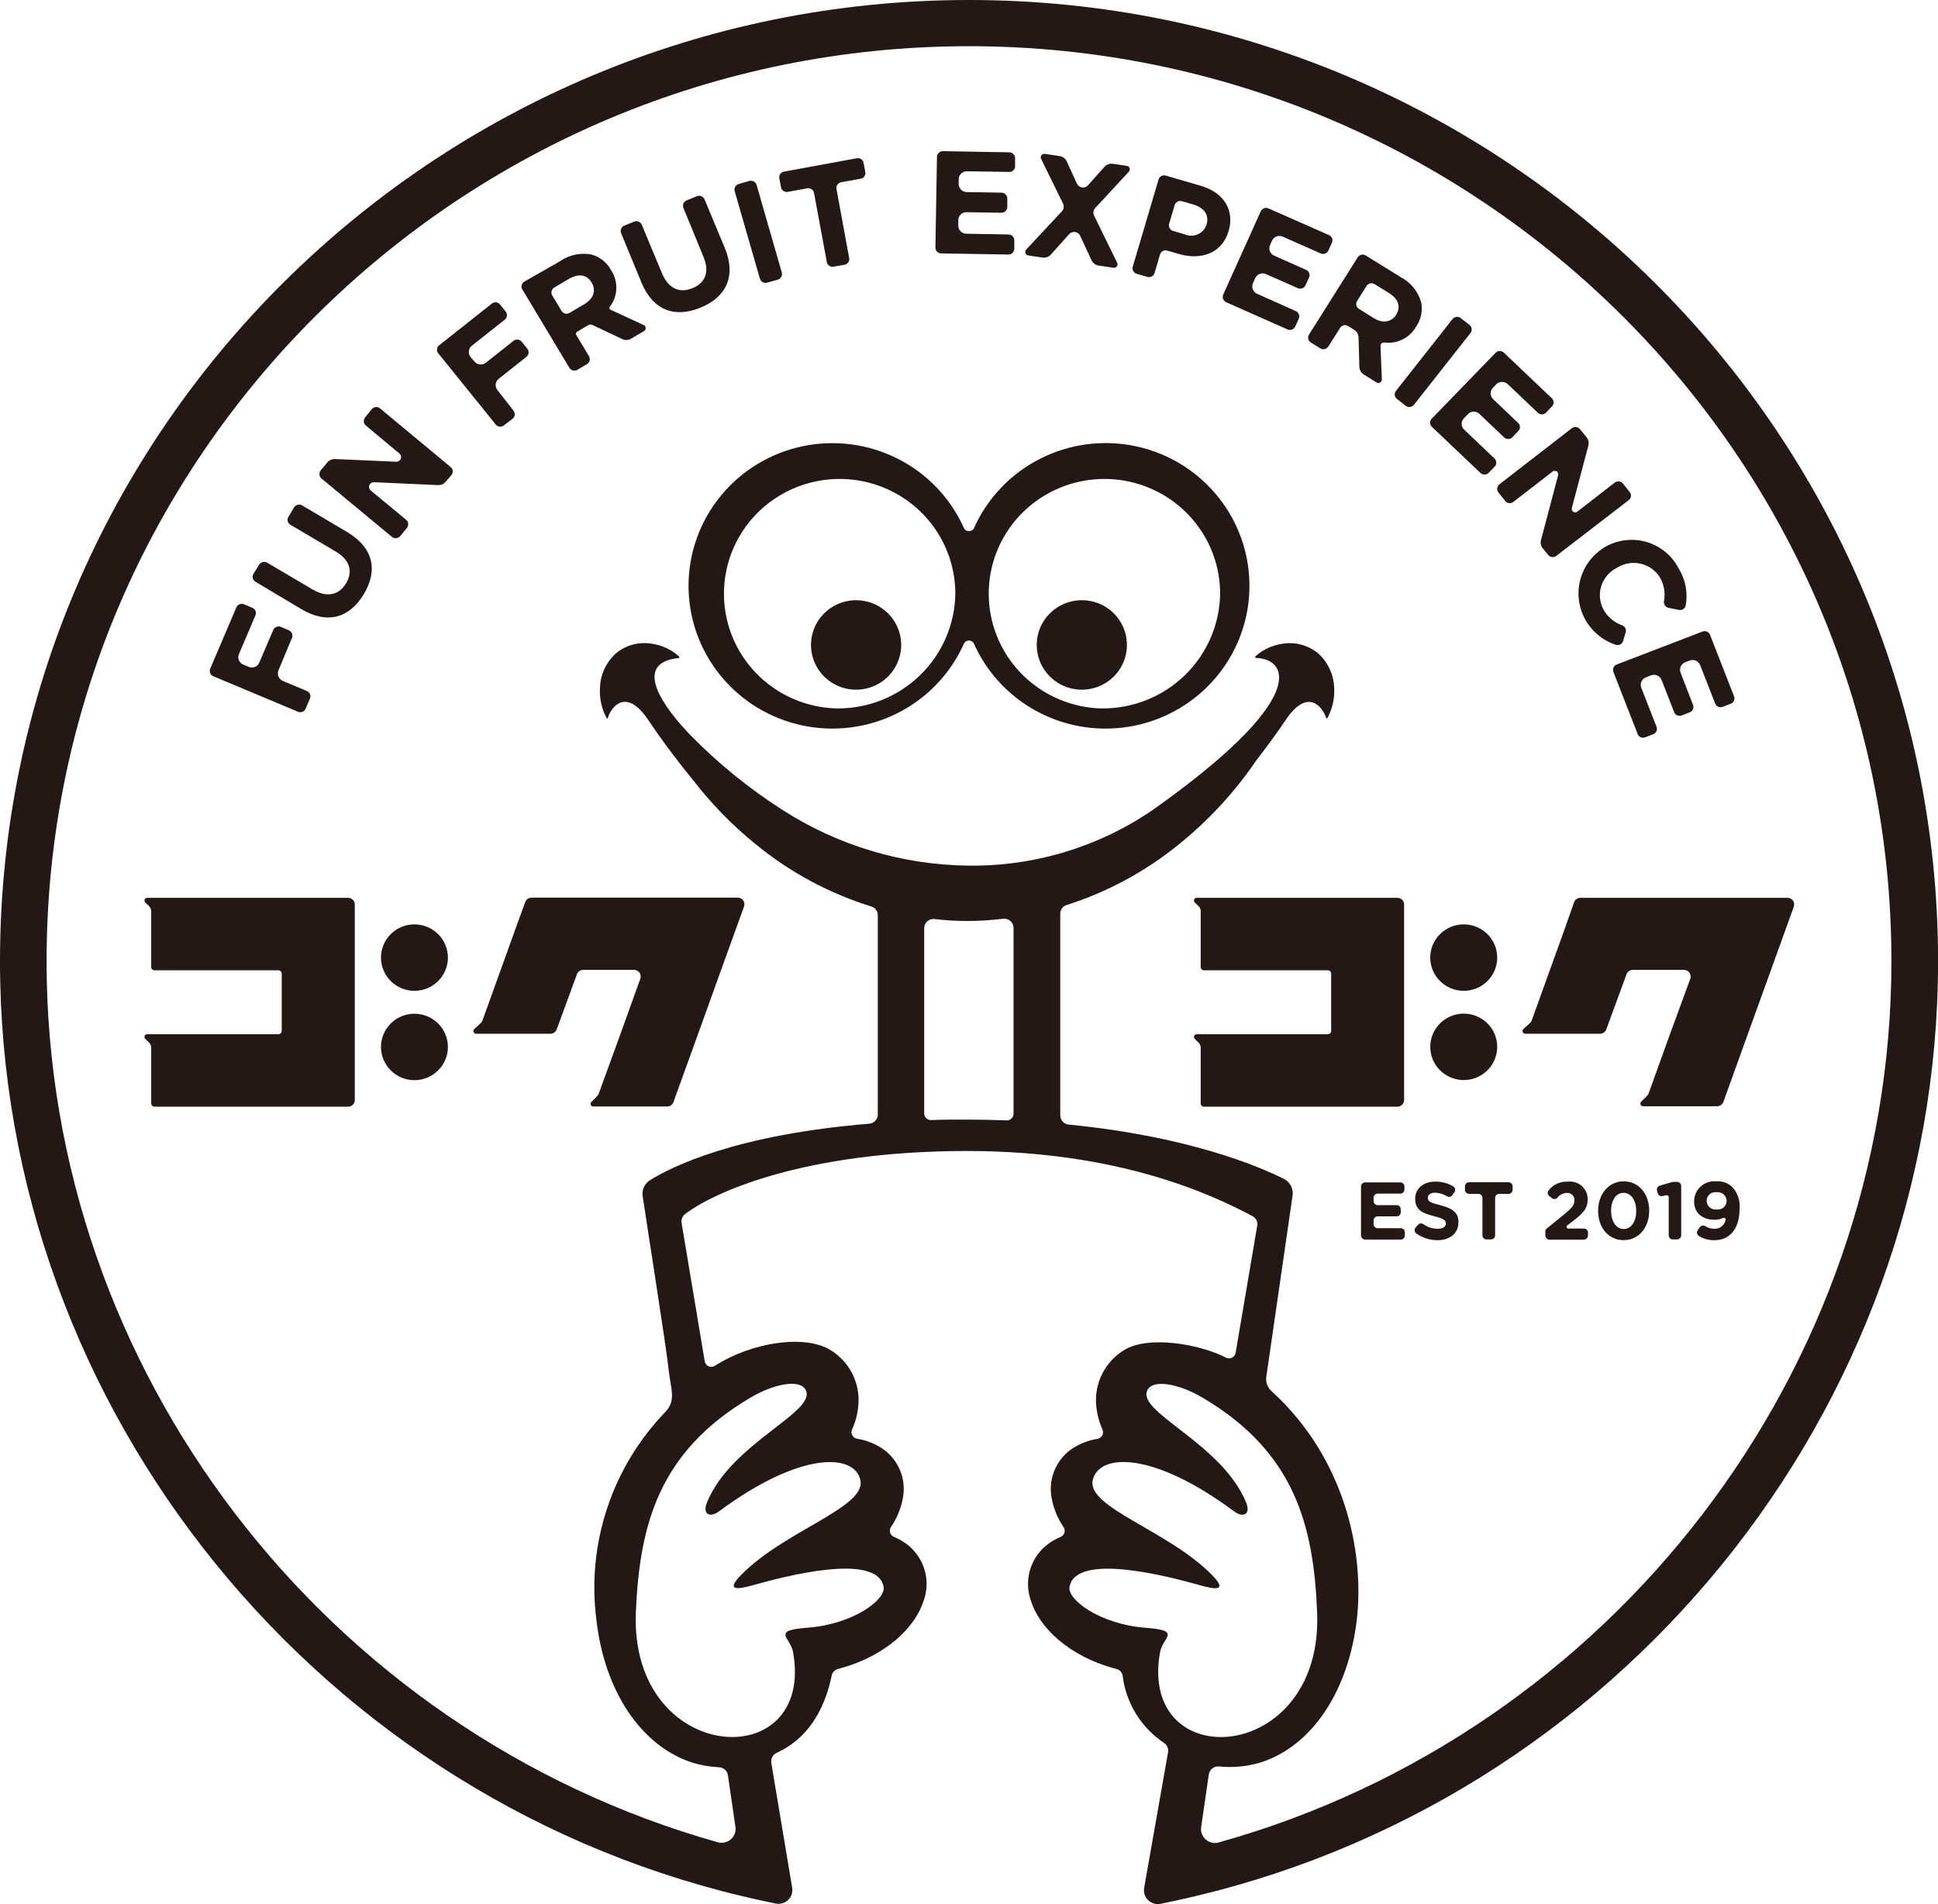 <svg width="57" height="56" viewBox="0 0 57 56" fill="none" xmlns="http://www.w3.org/2000/svg">
<path d="M28.499 0C12.784 0 0 12.682 0 28.271C0 41.474 9.425 53.091 22.411 55.898L22.807 55.982C22.872 55.997 22.94 55.995 23.005 55.977C23.07 55.959 23.129 55.926 23.178 55.88C23.227 55.834 23.263 55.777 23.284 55.714C23.305 55.651 23.31 55.583 23.299 55.517L22.684 51.842C22.676 51.782 22.687 51.721 22.717 51.669C22.747 51.616 22.793 51.574 22.848 51.55C23.904 51.063 24.299 50.063 24.462 49.277C24.472 49.228 24.497 49.184 24.532 49.15C24.567 49.115 24.611 49.091 24.659 49.08C26.081 48.706 26.937 47.837 27.174 47.054C27.269 46.779 27.279 46.481 27.202 46.2C27.126 45.919 26.967 45.667 26.745 45.475C26.611 45.361 26.46 45.269 26.296 45.201C26.269 45.19 26.245 45.174 26.225 45.153C26.205 45.131 26.19 45.106 26.181 45.078C26.172 45.051 26.17 45.022 26.174 44.993C26.178 44.964 26.188 44.937 26.203 44.913C26.378 44.658 26.497 44.37 26.553 44.067C26.608 43.793 26.582 43.509 26.476 43.25C26.371 42.991 26.192 42.768 25.96 42.608C25.735 42.458 25.479 42.357 25.211 42.314C25.181 42.309 25.153 42.298 25.128 42.281C25.103 42.263 25.083 42.24 25.068 42.214C25.054 42.188 25.046 42.158 25.044 42.129C25.043 42.099 25.049 42.069 25.061 42.041C25.159 41.824 25.22 41.592 25.243 41.355C25.277 41.033 25.219 40.707 25.076 40.416C24.932 40.125 24.709 39.88 24.432 39.709C23.687 39.242 22.131 39.464 21.033 40.164C21.005 40.183 20.972 40.195 20.938 40.198C20.904 40.201 20.87 40.195 20.838 40.181C20.807 40.166 20.781 40.144 20.761 40.117C20.741 40.089 20.728 40.057 20.725 40.023L20.047 35.969C20.038 35.92 20.044 35.869 20.062 35.823C20.08 35.777 20.111 35.736 20.151 35.706C20.964 35.077 23.635 33.851 28.44 33.851C32.946 33.851 35.651 35.141 36.837 35.765C36.887 35.792 36.928 35.834 36.953 35.885C36.978 35.936 36.987 35.993 36.977 36.049L36.344 39.776C36.341 39.808 36.329 39.839 36.31 39.866C36.291 39.893 36.266 39.915 36.236 39.929C36.207 39.944 36.174 39.951 36.141 39.95C36.108 39.949 36.076 39.94 36.048 39.923C35.281 39.531 33.772 39.262 33.054 39.711C32.777 39.882 32.554 40.127 32.411 40.418C32.267 40.709 32.209 41.035 32.244 41.357C32.267 41.594 32.329 41.825 32.426 42.043C32.438 42.071 32.444 42.1 32.442 42.13C32.441 42.16 32.433 42.19 32.418 42.216C32.404 42.242 32.383 42.265 32.358 42.282C32.334 42.3 32.305 42.311 32.275 42.316C32.007 42.36 31.752 42.46 31.526 42.61C31.295 42.77 31.115 42.993 31.01 43.252C30.905 43.511 30.878 43.795 30.933 44.069C30.989 44.372 31.109 44.66 31.283 44.914C31.299 44.939 31.309 44.966 31.313 44.995C31.317 45.024 31.314 45.053 31.305 45.08C31.296 45.108 31.281 45.133 31.261 45.154C31.241 45.176 31.217 45.192 31.19 45.203C31.027 45.271 30.875 45.363 30.741 45.477C30.52 45.669 30.362 45.922 30.286 46.203C30.21 46.484 30.22 46.781 30.314 47.056C30.549 47.841 31.409 48.712 32.839 49.086C32.885 49.098 32.926 49.123 32.958 49.158C32.99 49.193 33.011 49.236 33.019 49.282C33.067 49.68 33.202 50.063 33.412 50.405C33.623 50.747 33.906 51.039 34.241 51.263C34.284 51.292 34.318 51.333 34.338 51.381C34.358 51.429 34.364 51.481 34.355 51.532L33.651 55.525C33.64 55.591 33.645 55.658 33.666 55.722C33.688 55.785 33.724 55.842 33.773 55.888C33.821 55.934 33.881 55.967 33.945 55.985C34.01 56.003 34.078 56.005 34.144 55.99L34.539 55.906C47.555 53.121 57.002 41.498 57.002 28.271C57 12.682 44.214 0 28.499 0ZM22.067 41.108C22.785 40.684 23.503 40.57 23.683 40.856C24.094 41.508 21.508 42.416 20.792 44.191C20.657 44.52 20.867 44.658 21.154 44.444C23.54 42.679 25.138 42.733 25.306 43.536C25.474 44.338 23.07 45.015 21.792 46.325C21.217 46.913 21.959 46.672 22.302 46.578C22.971 46.397 25.788 45.629 25.988 46.664C26.063 47.056 25.073 47.772 23.758 47.87C22.664 47.953 23.246 48.147 23.325 48.586C23.985 52.242 18.514 51.92 18.702 47.409C18.811 44.846 19.376 42.698 22.067 41.108ZM29.602 32.95C29.221 32.937 28.829 32.927 28.416 32.927C28.062 32.927 27.72 32.927 27.39 32.941C27.363 32.942 27.336 32.938 27.311 32.929C27.286 32.919 27.263 32.905 27.244 32.887C27.224 32.868 27.209 32.846 27.198 32.822C27.188 32.797 27.182 32.771 27.182 32.745V27.298C27.182 27.259 27.19 27.221 27.206 27.187C27.222 27.152 27.245 27.12 27.274 27.095C27.303 27.07 27.337 27.05 27.374 27.039C27.411 27.028 27.45 27.024 27.489 27.029C27.807 27.068 28.127 27.087 28.448 27.086C28.8 27.086 29.152 27.064 29.501 27.021C29.54 27.016 29.579 27.019 29.616 27.03C29.653 27.042 29.687 27.06 29.716 27.086C29.745 27.111 29.769 27.142 29.785 27.177C29.801 27.212 29.81 27.25 29.81 27.288V32.754C29.81 32.781 29.805 32.807 29.794 32.832C29.783 32.856 29.768 32.878 29.748 32.897C29.729 32.915 29.706 32.929 29.681 32.938C29.656 32.948 29.629 32.952 29.602 32.95ZM34.12 48.588C34.199 48.149 34.781 47.955 33.687 47.872C32.372 47.774 31.382 47.05 31.457 46.666C31.655 45.63 34.474 46.399 35.142 46.58C35.486 46.674 36.228 46.917 35.654 46.327C34.375 45.017 31.969 44.342 32.139 43.538C32.309 42.733 33.907 42.671 36.291 44.446C36.578 44.66 36.787 44.522 36.653 44.193C35.929 42.418 33.351 41.51 33.762 40.858C33.942 40.572 34.66 40.686 35.378 41.11C38.067 42.7 38.634 44.848 38.739 47.405C38.931 51.924 33.46 52.242 34.12 48.586V48.588ZM35.846 54.188C35.78 54.206 35.71 54.207 35.643 54.192C35.576 54.176 35.514 54.144 35.463 54.099C35.412 54.054 35.372 53.997 35.349 53.933C35.325 53.869 35.318 53.8 35.328 53.733L35.554 52.181C35.565 52.112 35.602 52.05 35.658 52.008C35.714 51.965 35.784 51.945 35.854 51.952C36.27 51.994 36.69 51.953 37.09 51.83C38.59 51.346 39.66 49.737 39.907 47.629C40.133 45.64 39.559 42.881 37.4 40.915C37.342 40.863 37.297 40.797 37.269 40.724C37.242 40.65 37.233 40.571 37.244 40.494L38.017 35.161C38.032 35.062 38.014 34.962 37.968 34.873C37.921 34.785 37.848 34.713 37.758 34.669C37.025 34.304 34.966 33.421 31.431 33.074C31.364 33.067 31.301 33.036 31.256 32.986C31.21 32.937 31.185 32.872 31.184 32.805V26.87C31.184 26.814 31.203 26.759 31.236 26.713C31.27 26.668 31.318 26.634 31.372 26.617C32.565 26.237 33.676 25.638 34.648 24.852C35.537 24.139 36.314 23.299 36.953 22.359C37.22 22.014 37.533 21.594 37.817 21.171C38.462 20.212 38.905 20.792 39.004 21.116C39.005 21.119 39.008 21.123 39.012 21.125C39.015 21.127 39.019 21.128 39.023 21.128C39.028 21.128 39.032 21.127 39.035 21.125C39.039 21.123 39.042 21.119 39.043 21.116C39.189 20.844 39.258 20.537 39.241 20.229C39.229 19.859 39.073 19.507 38.806 19.248C38.664 19.121 38.496 19.026 38.312 18.971C38.129 18.915 37.936 18.901 37.746 18.929C37.443 18.968 37.157 19.096 36.928 19.298C36.923 19.301 36.919 19.307 36.917 19.313C36.915 19.319 36.915 19.325 36.918 19.331C36.92 19.337 36.924 19.342 36.929 19.346C36.935 19.349 36.941 19.351 36.947 19.351C37.906 19.384 38.513 20.557 33.91 23.817C32.311 24.913 30.406 25.487 28.461 25.458C26.526 25.433 24.636 24.864 23.012 23.818C22.033 23.193 21.129 22.459 20.317 21.63C19.497 20.79 18.585 19.496 19.954 19.354C19.959 19.354 19.964 19.352 19.968 19.348C19.973 19.345 19.976 19.34 19.977 19.335C19.979 19.33 19.98 19.325 19.979 19.32C19.978 19.314 19.975 19.309 19.971 19.305C19.739 19.098 19.449 18.966 19.139 18.927C18.95 18.899 18.756 18.914 18.573 18.969C18.39 19.024 18.221 19.119 18.079 19.247C17.812 19.506 17.657 19.857 17.646 20.227C17.627 20.538 17.695 20.848 17.844 21.122C17.846 21.125 17.848 21.127 17.851 21.129C17.853 21.13 17.857 21.131 17.86 21.131C17.863 21.131 17.866 21.13 17.869 21.129C17.872 21.127 17.874 21.125 17.876 21.122C17.965 20.8 18.412 20.202 19.062 21.169C19.523 21.855 20.05 22.542 20.347 22.895C20.902 23.622 21.544 24.281 22.259 24.856C23.253 25.665 24.394 26.276 25.62 26.658C25.677 26.674 25.726 26.707 25.762 26.753C25.797 26.799 25.817 26.855 25.818 26.913V32.778C25.818 32.846 25.791 32.912 25.745 32.962C25.698 33.012 25.634 33.043 25.565 33.048C21.634 33.372 19.756 34.313 19.119 34.708C19.041 34.756 18.979 34.826 18.94 34.909C18.902 34.992 18.888 35.084 18.902 35.175C19.064 36.275 19.578 39.489 19.673 40.337C19.732 40.864 19.894 41.19 19.564 41.531C18.79 42.335 18.206 43.301 17.857 44.357C17.507 45.413 17.399 46.534 17.541 47.637C17.779 49.745 18.86 51.35 20.359 51.838C20.616 51.917 20.881 51.964 21.15 51.975C21.213 51.978 21.274 52.003 21.321 52.045C21.368 52.087 21.399 52.144 21.409 52.207L21.63 53.727C21.641 53.794 21.634 53.863 21.611 53.927C21.587 53.991 21.548 54.048 21.497 54.093C21.446 54.139 21.384 54.171 21.317 54.186C21.25 54.201 21.18 54.2 21.114 54.182C9.575 50.932 1.37 40.292 1.37 28.271C1.37 13.431 13.54 1.359 28.499 1.359C43.458 1.359 55.63 13.431 55.63 28.271C55.63 40.315 47.403 50.961 35.846 54.186V54.188Z" fill="#231815"/>
<path d="M43.051 29.14C43.595 29.14 44.036 28.702 44.036 28.163C44.036 27.623 43.595 27.186 43.051 27.186C42.507 27.186 42.066 27.623 42.066 28.163C42.066 28.702 42.507 29.14 43.051 29.14Z" fill="#231815"/>
<path d="M43.209 31.752C43.746 31.666 44.11 31.164 44.023 30.631C43.936 30.099 43.43 29.737 42.893 29.824C42.357 29.91 41.992 30.412 42.079 30.944C42.166 31.477 42.672 31.838 43.209 31.752Z" fill="#231815"/>
<path d="M41.297 32.362V26.602C41.297 26.549 41.276 26.5 41.239 26.463C41.202 26.426 41.152 26.405 41.099 26.405H35.194C35.178 26.406 35.163 26.41 35.15 26.419C35.138 26.428 35.128 26.44 35.122 26.454C35.116 26.468 35.114 26.484 35.117 26.499C35.12 26.514 35.127 26.528 35.138 26.539L35.255 26.654C35.274 26.673 35.288 26.694 35.299 26.718C35.309 26.742 35.314 26.768 35.314 26.794V28.439C35.314 28.465 35.325 28.49 35.343 28.509C35.362 28.527 35.387 28.537 35.413 28.537H39.053C39.079 28.537 39.105 28.548 39.123 28.566C39.142 28.584 39.152 28.61 39.152 28.636V30.318C39.152 30.344 39.142 30.369 39.123 30.388C39.105 30.406 39.079 30.416 39.053 30.416H35.194C35.178 30.417 35.163 30.422 35.151 30.431C35.138 30.44 35.128 30.452 35.122 30.466C35.117 30.481 35.115 30.496 35.118 30.511C35.121 30.526 35.128 30.541 35.138 30.552L35.255 30.667C35.274 30.686 35.288 30.707 35.299 30.731C35.309 30.755 35.314 30.781 35.314 30.807V32.45C35.314 32.476 35.325 32.501 35.343 32.52C35.362 32.538 35.387 32.548 35.413 32.548H41.103C41.154 32.547 41.201 32.528 41.237 32.493C41.273 32.459 41.295 32.412 41.297 32.362Z" fill="#231815"/>
<path d="M52.551 26.405H46.493C46.451 26.403 46.408 26.414 46.373 26.438C46.337 26.461 46.31 26.495 46.296 26.535L46.041 27.262L45.052 30.008C45.042 30.038 45.024 30.064 45.001 30.085C44.937 30.144 44.803 30.267 44.803 30.267C44.792 30.279 44.785 30.293 44.782 30.308C44.779 30.323 44.781 30.338 44.787 30.352C44.793 30.367 44.803 30.379 44.815 30.388C44.828 30.397 44.843 30.402 44.858 30.403H47.057C47.098 30.403 47.138 30.39 47.172 30.367C47.206 30.343 47.231 30.31 47.245 30.271L47.838 28.655C47.851 28.616 47.877 28.583 47.91 28.559C47.944 28.536 47.984 28.523 48.026 28.524H49.516C49.549 28.522 49.582 28.528 49.612 28.542C49.641 28.555 49.667 28.576 49.687 28.602C49.706 28.628 49.719 28.659 49.724 28.691C49.729 28.723 49.725 28.756 49.714 28.787L49.121 30.403L48.488 32.158C48.478 32.185 48.462 32.21 48.441 32.231L48.269 32.401C48.258 32.412 48.251 32.426 48.248 32.442C48.245 32.457 48.246 32.473 48.252 32.487C48.259 32.501 48.269 32.513 48.282 32.522C48.295 32.53 48.31 32.535 48.326 32.535H50.501C50.542 32.535 50.582 32.523 50.616 32.499C50.649 32.476 50.675 32.443 50.689 32.405L51.41 30.403L52.089 28.524L52.763 26.654C52.772 26.624 52.773 26.591 52.766 26.559C52.76 26.528 52.745 26.499 52.724 26.474C52.703 26.449 52.676 26.43 52.646 26.418C52.616 26.406 52.584 26.402 52.551 26.405Z" fill="#231815"/>
<path d="M12.189 29.14C12.733 29.14 13.174 28.702 13.174 28.163C13.174 27.623 12.733 27.186 12.189 27.186C11.646 27.186 11.205 27.623 11.205 28.163C11.205 28.702 11.646 29.14 12.189 29.14Z" fill="#231815"/>
<path d="M12.189 31.768C12.733 31.768 13.174 31.33 13.174 30.791C13.174 30.252 12.733 29.814 12.189 29.814C11.646 29.814 11.205 30.252 11.205 30.791C11.205 31.33 11.646 31.768 12.189 31.768Z" fill="#231815"/>
<path d="M10.238 26.405H4.328C4.312 26.405 4.297 26.41 4.284 26.418C4.271 26.427 4.261 26.439 4.254 26.453C4.248 26.467 4.247 26.483 4.249 26.498C4.252 26.514 4.26 26.528 4.271 26.539L4.389 26.654C4.425 26.692 4.446 26.742 4.447 26.794V28.439C4.447 28.465 4.457 28.49 4.476 28.509C4.494 28.527 4.519 28.537 4.545 28.537H8.187C8.213 28.538 8.238 28.548 8.257 28.567C8.275 28.585 8.286 28.61 8.286 28.636V30.318C8.286 30.344 8.276 30.369 8.257 30.388C8.239 30.406 8.214 30.416 8.187 30.416H4.328C4.312 30.417 4.297 30.422 4.284 30.43C4.271 30.439 4.261 30.451 4.255 30.466C4.249 30.48 4.247 30.496 4.25 30.511C4.253 30.526 4.26 30.54 4.271 30.552L4.389 30.667C4.408 30.686 4.422 30.707 4.432 30.731C4.442 30.755 4.447 30.781 4.447 30.807V32.45C4.447 32.476 4.457 32.501 4.476 32.52C4.494 32.538 4.519 32.548 4.545 32.548H10.238C10.29 32.548 10.341 32.528 10.378 32.491C10.415 32.454 10.435 32.404 10.435 32.352V26.602C10.435 26.549 10.415 26.5 10.378 26.463C10.341 26.426 10.29 26.405 10.238 26.405Z" fill="#231815"/>
<path d="M15.446 26.535L15.181 27.262L14.192 30.008C14.182 30.038 14.165 30.064 14.143 30.085L13.945 30.267C13.934 30.279 13.927 30.293 13.924 30.308C13.922 30.323 13.923 30.339 13.929 30.353C13.935 30.368 13.946 30.38 13.959 30.389C13.972 30.397 13.987 30.402 14.002 30.403H16.189C16.23 30.402 16.27 30.39 16.303 30.366C16.336 30.343 16.361 30.309 16.375 30.271L16.968 28.655C16.982 28.617 17.007 28.584 17.04 28.56C17.073 28.537 17.113 28.524 17.154 28.524H18.647C18.678 28.524 18.71 28.531 18.738 28.546C18.766 28.56 18.79 28.581 18.808 28.607C18.827 28.633 18.838 28.663 18.843 28.694C18.847 28.725 18.843 28.757 18.832 28.787L18.251 30.403L17.609 32.166C17.599 32.193 17.583 32.218 17.563 32.238L17.391 32.409C17.38 32.42 17.373 32.434 17.37 32.449C17.367 32.464 17.369 32.48 17.375 32.494C17.38 32.508 17.39 32.52 17.403 32.529C17.416 32.538 17.431 32.542 17.447 32.542H19.621C19.662 32.542 19.702 32.53 19.735 32.507C19.768 32.484 19.794 32.451 19.807 32.413L20.531 30.41L21.207 28.532L21.883 26.662C21.895 26.632 21.898 26.599 21.893 26.567C21.888 26.535 21.876 26.504 21.856 26.478C21.836 26.452 21.811 26.431 21.781 26.417C21.751 26.404 21.718 26.398 21.686 26.4H15.632C15.59 26.4 15.55 26.413 15.517 26.438C15.483 26.462 15.459 26.496 15.446 26.535Z" fill="#231815"/>
<path d="M41.198 36.122H40.52C40.488 36.122 40.458 36.109 40.435 36.087C40.412 36.064 40.4 36.034 40.4 36.002V35.892C40.4 35.861 40.412 35.83 40.435 35.808C40.458 35.785 40.488 35.773 40.52 35.773H41.078C41.093 35.773 41.109 35.77 41.124 35.764C41.138 35.759 41.152 35.75 41.163 35.739C41.174 35.728 41.183 35.715 41.189 35.701C41.195 35.686 41.198 35.671 41.198 35.655V35.563C41.198 35.531 41.186 35.501 41.163 35.478C41.141 35.456 41.11 35.443 41.078 35.443H40.52C40.505 35.444 40.489 35.441 40.474 35.435C40.46 35.429 40.446 35.42 40.435 35.41C40.424 35.398 40.415 35.386 40.409 35.371C40.403 35.357 40.4 35.341 40.4 35.326V35.224C40.4 35.208 40.403 35.192 40.409 35.178C40.415 35.163 40.424 35.15 40.435 35.139C40.446 35.128 40.459 35.119 40.474 35.113C40.489 35.107 40.504 35.104 40.52 35.104H41.187C41.218 35.104 41.249 35.091 41.272 35.069C41.294 35.047 41.307 35.016 41.307 34.984V34.894C41.307 34.878 41.304 34.863 41.298 34.848C41.292 34.834 41.283 34.821 41.272 34.809C41.261 34.798 41.247 34.79 41.233 34.784C41.218 34.778 41.202 34.774 41.187 34.774H40.151C40.135 34.774 40.119 34.778 40.104 34.784C40.09 34.79 40.076 34.798 40.065 34.809C40.054 34.821 40.045 34.834 40.039 34.848C40.033 34.863 40.03 34.878 40.03 34.894V36.336C40.03 36.367 40.043 36.398 40.065 36.42C40.088 36.443 40.118 36.455 40.151 36.455H41.198C41.23 36.455 41.261 36.443 41.284 36.42C41.306 36.398 41.319 36.367 41.319 36.336V36.245C41.319 36.229 41.317 36.213 41.311 36.199C41.305 36.184 41.296 36.17 41.285 36.158C41.274 36.147 41.26 36.138 41.245 36.131C41.231 36.125 41.215 36.122 41.198 36.122Z" fill="#231815"/>
<path d="M42.359 35.445C42.066 35.371 41.995 35.335 41.995 35.224C41.995 35.143 42.07 35.077 42.213 35.077C42.336 35.081 42.455 35.118 42.559 35.184C42.585 35.2 42.615 35.204 42.645 35.198C42.674 35.191 42.7 35.174 42.717 35.149L42.778 35.063C42.788 35.049 42.794 35.034 42.797 35.018C42.801 35.002 42.801 34.986 42.797 34.97C42.794 34.954 42.788 34.939 42.778 34.925C42.769 34.912 42.757 34.901 42.743 34.892C42.584 34.798 42.402 34.749 42.217 34.751C41.871 34.751 41.623 34.947 41.623 35.257C41.623 35.59 41.843 35.683 42.183 35.769C42.466 35.841 42.525 35.891 42.525 35.983C42.525 36.081 42.432 36.139 42.28 36.139C42.13 36.138 41.984 36.09 41.863 36.002C41.838 35.985 41.808 35.978 41.778 35.982C41.749 35.986 41.722 36.001 41.703 36.024L41.635 36.104C41.624 36.117 41.616 36.132 41.611 36.148C41.607 36.163 41.605 36.18 41.608 36.197C41.61 36.213 41.616 36.229 41.624 36.243C41.633 36.257 41.645 36.27 41.659 36.279C41.839 36.405 42.054 36.473 42.274 36.475C42.638 36.475 42.895 36.279 42.895 35.953C42.905 35.657 42.707 35.533 42.359 35.445Z" fill="#231815"/>
<path d="M44.37 34.77H43.207C43.175 34.77 43.145 34.783 43.122 34.806C43.099 34.828 43.087 34.858 43.087 34.89V34.992C43.087 35.024 43.099 35.054 43.122 35.077C43.145 35.099 43.175 35.112 43.207 35.112H43.482C43.498 35.112 43.513 35.115 43.528 35.121C43.542 35.127 43.556 35.136 43.567 35.147C43.578 35.158 43.586 35.171 43.592 35.186C43.598 35.2 43.601 35.216 43.601 35.231V36.332C43.601 36.363 43.614 36.394 43.637 36.416C43.659 36.438 43.69 36.451 43.721 36.451H43.854C43.886 36.451 43.916 36.439 43.939 36.416C43.962 36.394 43.974 36.364 43.974 36.332V35.231C43.974 35.216 43.977 35.2 43.983 35.186C43.989 35.171 43.997 35.158 44.008 35.147C44.02 35.136 44.033 35.127 44.047 35.121C44.062 35.115 44.077 35.112 44.093 35.112H44.37C44.386 35.112 44.401 35.109 44.416 35.103C44.43 35.097 44.443 35.088 44.455 35.077C44.465 35.066 44.474 35.052 44.48 35.038C44.486 35.023 44.489 35.008 44.489 34.992V34.89C44.489 34.859 44.476 34.829 44.454 34.806C44.432 34.784 44.401 34.771 44.37 34.77Z" fill="#231815"/>
<path d="M46.594 36.132H46.127C46.117 36.132 46.106 36.129 46.097 36.123C46.088 36.116 46.081 36.107 46.078 36.097C46.074 36.087 46.074 36.076 46.077 36.065C46.08 36.055 46.087 36.046 46.096 36.039L46.252 35.92C46.553 35.69 46.697 35.551 46.697 35.271C46.698 35.196 46.682 35.123 46.652 35.055C46.621 34.987 46.576 34.926 46.52 34.877C46.464 34.828 46.397 34.791 46.325 34.77C46.254 34.749 46.178 34.743 46.104 34.753C45.998 34.748 45.894 34.768 45.797 34.811C45.702 34.855 45.617 34.92 45.552 35.002C45.541 35.014 45.533 35.028 45.528 35.044C45.523 35.059 45.52 35.075 45.522 35.091C45.523 35.107 45.528 35.123 45.535 35.137C45.543 35.152 45.553 35.164 45.566 35.175L45.645 35.237C45.669 35.256 45.698 35.266 45.728 35.263C45.759 35.261 45.787 35.248 45.807 35.225C45.839 35.183 45.88 35.149 45.928 35.124C45.975 35.1 46.027 35.086 46.08 35.084C46.11 35.081 46.14 35.085 46.169 35.095C46.197 35.105 46.223 35.12 46.244 35.141C46.266 35.162 46.283 35.187 46.294 35.215C46.305 35.242 46.309 35.272 46.307 35.302C46.307 35.441 46.226 35.533 46.015 35.706L45.489 36.134C45.477 36.143 45.468 36.155 45.461 36.169C45.455 36.182 45.451 36.197 45.451 36.212V36.338C45.451 36.353 45.454 36.369 45.461 36.383C45.467 36.398 45.475 36.411 45.487 36.422C45.498 36.433 45.511 36.442 45.526 36.448C45.54 36.454 45.556 36.457 45.572 36.457H46.584C46.616 36.457 46.647 36.445 46.669 36.422C46.692 36.4 46.705 36.369 46.705 36.338V36.255C46.706 36.224 46.696 36.194 46.675 36.171C46.654 36.148 46.625 36.134 46.594 36.132Z" fill="#231815"/>
<path d="M47.757 34.743C47.308 34.743 47.003 35.124 47.003 35.61C47.003 36.096 47.3 36.473 47.753 36.473C48.206 36.473 48.506 36.093 48.506 35.604C48.506 35.12 48.206 34.743 47.757 34.743ZM48.124 35.616C48.124 35.92 47.982 36.145 47.757 36.145C47.531 36.145 47.385 35.918 47.385 35.61C47.385 35.302 47.529 35.081 47.753 35.081C47.976 35.081 48.124 35.31 48.124 35.614V35.616Z" fill="#231815"/>
<path d="M49.327 34.759H49.242C49.209 34.759 49.176 34.764 49.145 34.773L48.816 34.87C48.787 34.879 48.762 34.899 48.747 34.926C48.731 34.953 48.727 34.984 48.735 35.014L48.755 35.09C48.759 35.105 48.765 35.12 48.774 35.133C48.784 35.145 48.795 35.156 48.809 35.164C48.822 35.172 48.837 35.177 48.853 35.179C48.868 35.182 48.884 35.181 48.9 35.176L49.004 35.151C49.013 35.149 49.023 35.149 49.032 35.151C49.041 35.153 49.049 35.157 49.056 35.163C49.063 35.168 49.069 35.175 49.073 35.184C49.077 35.192 49.079 35.201 49.08 35.21V36.332C49.08 36.363 49.092 36.393 49.114 36.416C49.136 36.438 49.166 36.451 49.198 36.451H49.327C49.358 36.451 49.389 36.438 49.411 36.416C49.434 36.393 49.447 36.363 49.447 36.332V34.878C49.447 34.847 49.434 34.816 49.412 34.794C49.389 34.771 49.359 34.759 49.327 34.759Z" fill="#231815"/>
<path d="M50.473 34.743C50.391 34.736 50.308 34.745 50.23 34.772C50.152 34.798 50.08 34.84 50.019 34.895C49.958 34.951 49.91 35.018 49.877 35.093C49.843 35.168 49.827 35.249 49.827 35.331C49.827 35.673 50.064 35.873 50.432 35.873C50.518 35.874 50.603 35.856 50.681 35.82C50.69 35.816 50.7 35.814 50.71 35.815C50.72 35.817 50.729 35.821 50.736 35.827C50.744 35.834 50.749 35.842 50.752 35.852C50.755 35.861 50.755 35.871 50.752 35.881C50.737 35.954 50.697 36.02 50.639 36.067C50.581 36.114 50.507 36.14 50.432 36.139C50.334 36.141 50.238 36.113 50.155 36.061C50.129 36.045 50.097 36.039 50.067 36.045C50.037 36.051 50.01 36.069 49.993 36.094L49.932 36.181C49.922 36.194 49.916 36.209 49.913 36.225C49.91 36.24 49.91 36.257 49.913 36.273C49.916 36.288 49.923 36.303 49.932 36.316C49.942 36.33 49.953 36.341 49.967 36.349C50.103 36.435 50.261 36.478 50.422 36.475C50.904 36.475 51.163 36.104 51.163 35.559C51.176 35.446 51.164 35.331 51.13 35.223C51.096 35.114 51.04 35.014 50.966 34.927C50.903 34.862 50.826 34.812 50.74 34.78C50.655 34.748 50.564 34.735 50.473 34.743ZM50.784 35.32C50.783 35.356 50.776 35.392 50.76 35.424C50.745 35.457 50.723 35.486 50.696 35.51C50.668 35.534 50.636 35.552 50.601 35.562C50.566 35.572 50.529 35.575 50.493 35.571C50.456 35.576 50.419 35.573 50.384 35.563C50.348 35.552 50.315 35.535 50.287 35.511C50.259 35.487 50.237 35.457 50.221 35.424C50.205 35.391 50.197 35.354 50.197 35.318C50.196 35.281 50.203 35.245 50.218 35.212C50.233 35.179 50.255 35.149 50.282 35.125C50.309 35.1 50.342 35.082 50.377 35.072C50.412 35.061 50.449 35.058 50.485 35.063C50.522 35.058 50.56 35.061 50.596 35.072C50.631 35.083 50.664 35.101 50.693 35.125C50.721 35.149 50.743 35.179 50.759 35.213C50.775 35.246 50.783 35.283 50.784 35.32Z" fill="#231815"/>
<path d="M6.278 19.89L8.765 20.933C8.785 20.942 8.808 20.947 8.83 20.947C8.852 20.947 8.875 20.943 8.895 20.934C8.916 20.926 8.935 20.913 8.951 20.898C8.967 20.882 8.98 20.864 8.988 20.843L9.117 20.545C9.126 20.524 9.13 20.503 9.13 20.48C9.13 20.458 9.126 20.436 9.118 20.415C9.109 20.395 9.097 20.376 9.081 20.36C9.065 20.344 9.046 20.332 9.026 20.323L8.318 20.025C8.26 20 8.214 19.953 8.19 19.895C8.167 19.837 8.167 19.771 8.191 19.713L8.587 18.762C8.605 18.721 8.606 18.675 8.59 18.634C8.574 18.593 8.543 18.559 8.502 18.541L8.261 18.436C8.24 18.428 8.218 18.423 8.195 18.423C8.173 18.423 8.151 18.427 8.13 18.436C8.109 18.444 8.09 18.456 8.074 18.472C8.059 18.488 8.046 18.506 8.037 18.527L7.63 19.478C7.619 19.508 7.602 19.535 7.58 19.558C7.558 19.581 7.531 19.6 7.502 19.612C7.472 19.625 7.441 19.631 7.409 19.632C7.377 19.632 7.345 19.626 7.316 19.613L7.161 19.549C7.13 19.537 7.102 19.519 7.078 19.495C7.055 19.472 7.036 19.444 7.024 19.413C7.012 19.382 7.007 19.349 7.009 19.316C7.011 19.283 7.02 19.25 7.035 19.221L7.513 18.097C7.522 18.077 7.527 18.055 7.527 18.032C7.527 18.01 7.523 17.988 7.514 17.968C7.506 17.947 7.493 17.928 7.478 17.913C7.462 17.897 7.443 17.884 7.422 17.876L7.177 17.772C7.135 17.755 7.088 17.754 7.046 17.771C7.004 17.788 6.97 17.821 6.952 17.862L6.183 19.666C6.174 19.687 6.169 19.709 6.169 19.732C6.169 19.755 6.173 19.777 6.182 19.798C6.191 19.819 6.204 19.838 6.22 19.854C6.237 19.869 6.256 19.882 6.278 19.89Z" fill="#231815"/>
<path d="M10.21 15.648L8.885 14.863C8.846 14.841 8.8 14.834 8.756 14.845C8.712 14.856 8.674 14.883 8.65 14.922L8.482 15.2C8.47 15.219 8.462 15.24 8.459 15.262C8.455 15.284 8.456 15.306 8.462 15.328C8.467 15.35 8.477 15.37 8.49 15.388C8.503 15.405 8.52 15.421 8.539 15.432L9.886 16.228C10.299 16.475 10.384 16.817 10.175 17.16C9.965 17.503 9.615 17.587 9.186 17.332L7.857 16.548C7.818 16.525 7.772 16.519 7.728 16.53C7.684 16.541 7.646 16.568 7.622 16.607L7.46 16.867C7.447 16.887 7.437 16.908 7.433 16.931C7.428 16.953 7.429 16.977 7.434 17C7.439 17.022 7.448 17.044 7.462 17.062C7.476 17.081 7.493 17.097 7.513 17.109L8.856 17.911C9.623 18.368 10.273 18.178 10.695 17.483C11.116 16.789 10.999 16.118 10.21 15.648Z" fill="#231815"/>
<path d="M11.177 12.011C11.16 11.997 11.14 11.986 11.118 11.979C11.097 11.972 11.074 11.97 11.052 11.972C11.029 11.974 11.008 11.98 10.988 11.991C10.968 12.001 10.95 12.015 10.936 12.033L10.738 12.276C10.71 12.311 10.696 12.355 10.7 12.4C10.704 12.445 10.726 12.486 10.76 12.515L11.748 13.339C11.769 13.357 11.784 13.381 11.792 13.407C11.799 13.434 11.798 13.462 11.789 13.488C11.78 13.514 11.764 13.536 11.742 13.553C11.72 13.569 11.693 13.579 11.665 13.58L9.852 13.5C9.81 13.498 9.769 13.505 9.73 13.522C9.692 13.539 9.658 13.564 9.631 13.596L9.433 13.833C9.419 13.85 9.408 13.87 9.401 13.891C9.394 13.913 9.391 13.935 9.394 13.957C9.396 13.98 9.402 14.001 9.413 14.021C9.423 14.041 9.437 14.058 9.455 14.073L11.529 15.791C11.564 15.819 11.609 15.832 11.654 15.828C11.699 15.824 11.741 15.803 11.77 15.769L11.968 15.526C11.996 15.491 12.01 15.447 12.006 15.402C12.002 15.357 11.98 15.316 11.946 15.287L10.902 14.424C10.88 14.405 10.865 14.38 10.858 14.353C10.851 14.325 10.853 14.296 10.864 14.27C10.874 14.243 10.892 14.221 10.916 14.205C10.94 14.189 10.968 14.181 10.997 14.182L12.887 14.267C12.929 14.268 12.971 14.26 13.009 14.243C13.048 14.226 13.082 14.201 13.109 14.169L13.277 13.973C13.291 13.955 13.303 13.934 13.309 13.912C13.316 13.89 13.317 13.867 13.315 13.845C13.312 13.822 13.305 13.8 13.293 13.78C13.281 13.76 13.266 13.743 13.247 13.729L11.177 12.011Z" fill="#231815"/>
<path d="M14.58 12.484C14.593 12.502 14.611 12.516 14.63 12.527C14.65 12.538 14.671 12.545 14.694 12.548C14.716 12.55 14.738 12.548 14.76 12.542C14.781 12.536 14.802 12.525 14.819 12.511L15.076 12.315C15.111 12.287 15.134 12.246 15.139 12.201C15.143 12.156 15.13 12.111 15.102 12.076L14.631 11.474C14.592 11.425 14.573 11.362 14.58 11.299C14.587 11.237 14.619 11.18 14.669 11.14L15.483 10.495C15.518 10.467 15.541 10.426 15.546 10.382C15.551 10.338 15.539 10.293 15.511 10.258L15.345 10.05C15.316 10.015 15.275 9.993 15.23 9.988C15.184 9.983 15.139 9.996 15.104 10.024L14.289 10.668C14.239 10.707 14.176 10.725 14.113 10.718C14.05 10.711 13.993 10.68 13.953 10.63L13.84 10.501C13.801 10.451 13.783 10.388 13.79 10.325C13.798 10.262 13.83 10.205 13.88 10.166L14.847 9.401C14.882 9.372 14.905 9.331 14.909 9.286C14.914 9.241 14.901 9.197 14.872 9.161L14.706 8.955C14.693 8.938 14.675 8.923 14.656 8.912C14.636 8.901 14.615 8.894 14.592 8.892C14.57 8.889 14.548 8.891 14.526 8.897C14.505 8.903 14.484 8.914 14.467 8.928L12.923 10.15C12.904 10.164 12.888 10.181 12.876 10.201C12.865 10.221 12.857 10.243 12.854 10.266C12.851 10.289 12.854 10.312 12.86 10.335C12.867 10.357 12.878 10.377 12.893 10.395L14.58 12.484Z" fill="#231815"/>
<path d="M18.91 9.55L17.951 9.106C17.944 9.103 17.938 9.099 17.933 9.093C17.928 9.087 17.924 9.08 17.923 9.073C17.921 9.066 17.92 9.058 17.922 9.05C17.923 9.043 17.926 9.036 17.931 9.03C18.051 8.876 18.12 8.689 18.127 8.494C18.135 8.3 18.081 8.108 17.973 7.945C17.912 7.834 17.83 7.736 17.73 7.656C17.631 7.577 17.516 7.519 17.393 7.484C17.235 7.455 17.071 7.457 16.913 7.491C16.756 7.524 16.606 7.589 16.474 7.681L15.422 8.281C15.403 8.292 15.386 8.307 15.373 8.325C15.359 8.343 15.349 8.363 15.344 8.384C15.338 8.406 15.337 8.428 15.34 8.45C15.344 8.472 15.351 8.493 15.363 8.512L16.747 10.817C16.77 10.855 16.808 10.883 16.852 10.894C16.896 10.905 16.943 10.899 16.982 10.876L17.263 10.711C17.302 10.688 17.33 10.65 17.341 10.607C17.353 10.563 17.346 10.517 17.324 10.477L16.948 9.852C16.939 9.836 16.936 9.817 16.941 9.8C16.945 9.782 16.956 9.767 16.972 9.758L17.302 9.561C17.322 9.551 17.345 9.545 17.367 9.545C17.39 9.545 17.413 9.551 17.433 9.561L18.291 9.967C18.331 9.988 18.375 9.999 18.42 9.999C18.465 9.999 18.51 9.988 18.55 9.967L18.929 9.744C18.95 9.735 18.967 9.721 18.978 9.702C18.989 9.683 18.994 9.661 18.992 9.64C18.99 9.618 18.981 9.597 18.966 9.581C18.951 9.565 18.931 9.554 18.91 9.55ZM17.186 8.946L16.749 9.203C16.729 9.214 16.708 9.221 16.686 9.224C16.663 9.227 16.641 9.226 16.619 9.22C16.598 9.215 16.577 9.205 16.559 9.191C16.541 9.178 16.526 9.161 16.515 9.142L16.242 8.689C16.219 8.65 16.213 8.603 16.224 8.559C16.236 8.516 16.264 8.478 16.304 8.455L16.727 8.206C17.008 8.041 17.255 8.065 17.401 8.31C17.538 8.538 17.464 8.779 17.186 8.946Z" fill="#231815"/>
<path d="M21.314 7.282L20.721 5.862C20.703 5.821 20.67 5.788 20.628 5.771C20.586 5.754 20.539 5.753 20.497 5.77L20.195 5.894C20.153 5.911 20.119 5.944 20.101 5.985C20.084 6.027 20.083 6.074 20.1 6.115L20.693 7.559C20.877 8.002 20.742 8.324 20.363 8.477C19.983 8.63 19.659 8.489 19.469 8.034L18.876 6.61C18.859 6.568 18.825 6.535 18.783 6.518C18.742 6.501 18.695 6.501 18.653 6.518L18.35 6.641C18.31 6.661 18.28 6.695 18.265 6.737C18.25 6.779 18.253 6.824 18.271 6.865L18.864 8.304C19.204 9.128 19.841 9.358 20.598 9.05C21.355 8.742 21.664 8.13 21.314 7.282Z" fill="#231815"/>
<path d="M22.04 5.322L21.726 5.411C21.635 5.437 21.582 5.531 21.608 5.622L22.35 8.196C22.376 8.287 22.471 8.339 22.562 8.313L22.876 8.225C22.968 8.199 23.02 8.104 22.994 8.014L22.253 5.439C22.227 5.349 22.131 5.296 22.04 5.322Z" fill="#231815"/>
<path d="M23.171 5.643L23.744 5.537C23.788 5.53 23.834 5.54 23.871 5.566C23.907 5.592 23.933 5.63 23.942 5.674L24.319 7.708C24.327 7.752 24.353 7.791 24.39 7.816C24.427 7.842 24.473 7.851 24.517 7.843L24.839 7.787C24.884 7.778 24.923 7.753 24.948 7.716C24.974 7.68 24.984 7.634 24.976 7.59L24.602 5.556C24.594 5.513 24.604 5.467 24.629 5.43C24.655 5.394 24.694 5.368 24.738 5.36L25.314 5.256C25.336 5.253 25.357 5.245 25.376 5.233C25.395 5.221 25.411 5.205 25.424 5.187C25.436 5.169 25.445 5.148 25.45 5.126C25.454 5.104 25.454 5.082 25.45 5.06L25.401 4.792C25.397 4.77 25.389 4.749 25.377 4.73C25.365 4.711 25.349 4.695 25.331 4.682C25.312 4.669 25.292 4.66 25.27 4.656C25.248 4.651 25.225 4.65 25.203 4.654L23.058 5.047C23.014 5.055 22.974 5.08 22.949 5.117C22.923 5.153 22.913 5.199 22.921 5.243L22.971 5.511C22.98 5.555 23.006 5.593 23.044 5.617C23.081 5.642 23.127 5.651 23.171 5.643Z" fill="#231815"/>
<path d="M27.68 7.453L29.658 7.486C29.68 7.487 29.703 7.483 29.724 7.475C29.744 7.467 29.764 7.455 29.78 7.439C29.796 7.424 29.809 7.405 29.818 7.385C29.827 7.364 29.831 7.342 29.832 7.32V7.069C29.832 7.046 29.828 7.024 29.82 7.003C29.812 6.983 29.8 6.964 29.784 6.948C29.768 6.931 29.75 6.919 29.729 6.91C29.708 6.901 29.686 6.896 29.664 6.896L28.42 6.874C28.389 6.874 28.358 6.867 28.329 6.855C28.3 6.843 28.274 6.825 28.252 6.802C28.23 6.78 28.213 6.753 28.201 6.724C28.19 6.695 28.184 6.664 28.185 6.633V6.474C28.185 6.443 28.192 6.412 28.204 6.384C28.216 6.355 28.234 6.329 28.257 6.307C28.28 6.285 28.306 6.268 28.336 6.257C28.365 6.246 28.396 6.24 28.428 6.241L29.452 6.257C29.475 6.257 29.497 6.253 29.518 6.245C29.539 6.237 29.558 6.225 29.574 6.209C29.59 6.194 29.603 6.175 29.612 6.155C29.621 6.134 29.626 6.112 29.626 6.09V5.839C29.626 5.794 29.608 5.75 29.576 5.718C29.545 5.686 29.502 5.667 29.456 5.666L28.432 5.649C28.4 5.648 28.369 5.641 28.341 5.629C28.312 5.617 28.286 5.599 28.264 5.576C28.242 5.554 28.225 5.527 28.213 5.499C28.202 5.47 28.196 5.439 28.197 5.407V5.27C28.197 5.239 28.204 5.208 28.216 5.18C28.229 5.151 28.247 5.125 28.269 5.103C28.292 5.082 28.319 5.065 28.348 5.053C28.377 5.042 28.408 5.036 28.44 5.037L29.662 5.056C29.685 5.06 29.708 5.058 29.73 5.052C29.753 5.046 29.774 5.036 29.792 5.021C29.81 5.007 29.825 4.989 29.836 4.969C29.847 4.949 29.854 4.926 29.855 4.903V4.652C29.856 4.63 29.852 4.608 29.844 4.587C29.836 4.566 29.823 4.547 29.808 4.531C29.792 4.515 29.773 4.502 29.753 4.493C29.732 4.485 29.71 4.48 29.687 4.48L27.732 4.446C27.709 4.446 27.687 4.45 27.666 4.458C27.645 4.466 27.626 4.478 27.61 4.494C27.594 4.509 27.581 4.528 27.572 4.548C27.563 4.569 27.558 4.591 27.558 4.613L27.512 7.294C27.515 7.337 27.534 7.377 27.565 7.407C27.596 7.436 27.637 7.453 27.68 7.453Z" fill="#231815"/>
<path d="M30.251 7.514L30.666 7.575C30.711 7.581 30.756 7.576 30.799 7.561C30.841 7.545 30.879 7.52 30.909 7.486L31.435 6.898C31.457 6.871 31.485 6.849 31.517 6.837C31.55 6.824 31.585 6.819 31.619 6.824C31.654 6.829 31.687 6.843 31.714 6.865C31.741 6.886 31.762 6.915 31.775 6.947L32.105 7.657C32.124 7.698 32.154 7.733 32.19 7.76C32.227 7.787 32.27 7.804 32.315 7.81L32.75 7.875C32.769 7.878 32.788 7.876 32.805 7.869C32.822 7.861 32.837 7.85 32.849 7.835C32.86 7.82 32.867 7.802 32.868 7.784C32.87 7.765 32.867 7.746 32.859 7.73L32.181 6.345C32.161 6.308 32.154 6.267 32.16 6.226C32.166 6.185 32.185 6.147 32.214 6.117L33.203 5.048C33.215 5.035 33.224 5.018 33.228 5C33.232 4.982 33.231 4.963 33.225 4.945C33.219 4.928 33.208 4.912 33.194 4.9C33.179 4.888 33.162 4.881 33.143 4.878L32.728 4.817C32.683 4.811 32.637 4.816 32.594 4.832C32.552 4.848 32.513 4.874 32.483 4.907L32.011 5.437C31.989 5.465 31.961 5.486 31.928 5.5C31.895 5.513 31.86 5.517 31.825 5.512C31.79 5.507 31.757 5.493 31.73 5.471C31.702 5.449 31.681 5.42 31.668 5.388L31.374 4.744C31.354 4.704 31.325 4.668 31.289 4.641C31.252 4.614 31.209 4.596 31.164 4.59L30.729 4.525C30.711 4.522 30.692 4.524 30.674 4.531C30.657 4.538 30.642 4.55 30.631 4.565C30.619 4.58 30.613 4.597 30.611 4.616C30.609 4.634 30.612 4.653 30.62 4.67L31.265 5.988C31.284 6.025 31.291 6.066 31.285 6.107C31.279 6.148 31.261 6.186 31.232 6.215L30.182 7.339C30.168 7.354 30.159 7.372 30.155 7.391C30.152 7.41 30.154 7.43 30.161 7.448C30.168 7.466 30.18 7.482 30.196 7.494C30.212 7.506 30.231 7.512 30.251 7.514Z" fill="#231815"/>
<path d="M33.432 8.053L33.746 8.143C33.768 8.15 33.791 8.152 33.813 8.149C33.835 8.147 33.857 8.14 33.877 8.129C33.896 8.119 33.914 8.104 33.928 8.087C33.941 8.069 33.952 8.049 33.958 8.028L34.118 7.484C34.124 7.463 34.135 7.443 34.149 7.426C34.163 7.408 34.181 7.394 34.201 7.383C34.221 7.373 34.243 7.366 34.265 7.364C34.288 7.362 34.31 7.364 34.332 7.371L34.656 7.465C35.31 7.661 35.939 7.465 36.137 6.79C36.313 6.202 36.012 5.666 35.316 5.464L34.286 5.164C34.265 5.158 34.242 5.156 34.22 5.158C34.197 5.161 34.176 5.168 34.156 5.178C34.136 5.189 34.119 5.204 34.105 5.221C34.091 5.238 34.081 5.258 34.075 5.28L33.316 7.845C33.304 7.888 33.31 7.934 33.332 7.972C33.354 8.011 33.389 8.04 33.432 8.053ZM34.383 6.592L34.549 6.031C34.556 6.01 34.566 5.99 34.58 5.973C34.594 5.956 34.612 5.941 34.631 5.931C34.651 5.92 34.672 5.914 34.695 5.911C34.717 5.909 34.739 5.911 34.761 5.917L35.093 6.013C35.415 6.108 35.569 6.317 35.488 6.602C35.469 6.665 35.436 6.723 35.392 6.772C35.349 6.822 35.295 6.862 35.235 6.889C35.175 6.917 35.109 6.932 35.043 6.932C34.976 6.933 34.911 6.92 34.85 6.894L34.506 6.792C34.463 6.781 34.427 6.754 34.404 6.717C34.381 6.679 34.373 6.635 34.383 6.592Z" fill="#231815"/>
<path d="M38.413 7.936L37.477 7.52C37.449 7.507 37.422 7.489 37.401 7.467C37.379 7.444 37.362 7.417 37.35 7.388C37.339 7.359 37.333 7.328 37.334 7.297C37.335 7.265 37.342 7.234 37.355 7.206L37.412 7.08C37.425 7.052 37.443 7.026 37.466 7.004C37.489 6.983 37.516 6.966 37.545 6.955C37.574 6.944 37.606 6.938 37.637 6.939C37.669 6.94 37.7 6.948 37.728 6.961L38.844 7.453C38.885 7.471 38.932 7.472 38.975 7.456C39.017 7.44 39.052 7.408 39.071 7.367L39.174 7.137C39.183 7.117 39.188 7.095 39.189 7.073C39.19 7.05 39.186 7.028 39.178 7.007C39.17 6.986 39.158 6.967 39.142 6.951C39.126 6.935 39.108 6.922 39.087 6.914L37.307 6.129C37.287 6.12 37.265 6.115 37.242 6.114C37.22 6.113 37.198 6.117 37.177 6.125C37.156 6.133 37.137 6.145 37.12 6.16C37.104 6.175 37.091 6.193 37.082 6.213L35.977 8.663C35.959 8.705 35.958 8.751 35.974 8.794C35.99 8.836 36.022 8.87 36.064 8.889L37.869 9.689C37.889 9.698 37.912 9.703 37.934 9.704C37.957 9.704 37.979 9.701 38.001 9.693C38.022 9.685 38.041 9.673 38.057 9.657C38.074 9.642 38.087 9.623 38.096 9.603L38.199 9.373C38.208 9.353 38.213 9.331 38.214 9.309C38.214 9.286 38.211 9.264 38.203 9.243C38.194 9.223 38.182 9.204 38.167 9.188C38.151 9.171 38.133 9.159 38.112 9.15L36.973 8.64C36.944 8.627 36.919 8.609 36.897 8.586C36.875 8.563 36.858 8.537 36.847 8.508C36.836 8.478 36.831 8.447 36.832 8.416C36.833 8.385 36.84 8.354 36.852 8.326L36.918 8.181C36.931 8.152 36.949 8.127 36.972 8.105C36.995 8.084 37.022 8.067 37.051 8.056C37.08 8.045 37.112 8.039 37.143 8.04C37.175 8.041 37.206 8.048 37.234 8.061L38.171 8.475C38.192 8.484 38.214 8.489 38.236 8.49C38.258 8.491 38.281 8.487 38.302 8.479C38.323 8.471 38.342 8.459 38.358 8.444C38.374 8.429 38.388 8.411 38.397 8.391L38.502 8.159C38.511 8.139 38.516 8.117 38.516 8.094C38.517 8.072 38.513 8.05 38.504 8.029C38.496 8.008 38.484 7.989 38.468 7.973C38.452 7.957 38.433 7.944 38.413 7.936Z" fill="#231815"/>
<path d="M39.65 9.589L39.828 9.699C39.866 9.723 39.898 9.755 39.92 9.794C39.942 9.833 39.955 9.876 39.957 9.92L39.982 10.793C39.984 10.838 39.997 10.881 40.019 10.92C40.041 10.958 40.073 10.991 40.111 11.015L40.487 11.248C40.502 11.258 40.521 11.263 40.539 11.263C40.558 11.263 40.576 11.258 40.592 11.249C40.608 11.24 40.621 11.227 40.63 11.211C40.639 11.194 40.643 11.176 40.643 11.158L40.603 10.177C40.603 10.163 40.606 10.149 40.611 10.135C40.617 10.122 40.625 10.11 40.636 10.1C40.647 10.09 40.659 10.083 40.673 10.078C40.687 10.074 40.702 10.072 40.716 10.073C40.901 10.097 41.089 10.065 41.256 9.981C41.423 9.898 41.56 9.766 41.651 9.605C41.723 9.5 41.773 9.383 41.799 9.259C41.824 9.135 41.823 9.007 41.797 8.883C41.753 8.728 41.677 8.584 41.575 8.459C41.473 8.334 41.347 8.231 41.204 8.155L40.17 7.514C40.132 7.49 40.085 7.482 40.041 7.492C39.996 7.502 39.957 7.529 39.933 7.567L38.5 9.84C38.488 9.859 38.48 9.88 38.476 9.902C38.472 9.924 38.473 9.946 38.478 9.968C38.483 9.99 38.493 10.01 38.506 10.028C38.519 10.046 38.536 10.062 38.555 10.073L38.832 10.246C38.87 10.27 38.916 10.277 38.96 10.267C39.004 10.257 39.043 10.231 39.067 10.193L39.403 9.662C39.413 9.639 39.428 9.62 39.446 9.604C39.465 9.588 39.486 9.576 39.51 9.569C39.533 9.562 39.558 9.56 39.582 9.564C39.606 9.567 39.63 9.576 39.65 9.589ZM39.911 8.857L40.192 8.41C40.216 8.372 40.255 8.345 40.3 8.335C40.344 8.325 40.391 8.333 40.429 8.357L40.848 8.616C41.123 8.789 41.214 9.008 41.062 9.259C40.926 9.475 40.666 9.522 40.398 9.352L39.969 9.083C39.931 9.06 39.904 9.024 39.894 8.982C39.883 8.94 39.889 8.895 39.911 8.857Z" fill="#231815"/>
<path d="M42.721 9.384L41.058 11.496C41 11.57 41.013 11.677 41.088 11.735L41.345 11.935C41.42 11.993 41.528 11.979 41.587 11.905L43.249 9.794C43.307 9.719 43.294 9.612 43.219 9.554L42.962 9.355C42.887 9.297 42.779 9.31 42.721 9.384Z" fill="#231815"/>
<path d="M42.114 12.553L43.541 13.908C43.557 13.924 43.576 13.936 43.597 13.945C43.617 13.953 43.64 13.958 43.662 13.958C43.684 13.958 43.707 13.953 43.727 13.945C43.748 13.936 43.767 13.924 43.783 13.908L43.959 13.725C43.974 13.71 43.987 13.691 43.996 13.671C44.004 13.65 44.009 13.628 44.009 13.606C44.009 13.584 44.004 13.562 43.996 13.541C43.987 13.52 43.974 13.502 43.959 13.486L43.061 12.633C43.038 12.611 43.021 12.585 43.008 12.556C42.996 12.527 42.99 12.496 42.99 12.465C42.99 12.434 42.996 12.403 43.008 12.374C43.021 12.346 43.038 12.319 43.061 12.298L43.172 12.184C43.213 12.139 43.269 12.112 43.33 12.107C43.391 12.103 43.451 12.122 43.498 12.16L44.237 12.862C44.27 12.894 44.313 12.912 44.359 12.912C44.404 12.912 44.448 12.894 44.48 12.862L44.654 12.68C44.686 12.648 44.704 12.605 44.704 12.56C44.704 12.516 44.686 12.473 44.654 12.441L43.913 11.737C43.891 11.715 43.873 11.689 43.861 11.66C43.849 11.631 43.842 11.6 43.842 11.569C43.842 11.538 43.849 11.507 43.861 11.478C43.873 11.449 43.891 11.423 43.913 11.401L44.008 11.301C44.053 11.257 44.114 11.232 44.178 11.232C44.242 11.232 44.303 11.257 44.348 11.301L45.228 12.137C45.26 12.169 45.304 12.187 45.349 12.187C45.395 12.187 45.439 12.169 45.471 12.137L45.645 11.954C45.677 11.922 45.694 11.879 45.694 11.835C45.694 11.79 45.677 11.747 45.645 11.715L44.233 10.373C44.201 10.341 44.157 10.323 44.112 10.323C44.066 10.323 44.022 10.341 43.99 10.373L42.114 12.309C42.097 12.325 42.084 12.344 42.075 12.365C42.066 12.386 42.062 12.408 42.062 12.431C42.062 12.454 42.066 12.476 42.075 12.497C42.084 12.518 42.097 12.537 42.114 12.553Z" fill="#231815"/>
<path d="M45.829 13.969L45.323 15.887C45.312 15.927 45.311 15.969 45.319 16.01C45.328 16.051 45.346 16.09 45.372 16.122L45.532 16.318C45.546 16.336 45.563 16.351 45.583 16.362C45.603 16.373 45.624 16.381 45.647 16.383C45.669 16.386 45.692 16.384 45.714 16.378C45.736 16.372 45.756 16.362 45.774 16.348L47.903 14.71C47.921 14.696 47.936 14.679 47.947 14.66C47.959 14.64 47.966 14.619 47.968 14.597C47.971 14.574 47.969 14.552 47.963 14.53C47.957 14.508 47.947 14.488 47.933 14.471L47.735 14.222C47.706 14.187 47.665 14.164 47.62 14.158C47.575 14.153 47.53 14.165 47.494 14.192L46.392 15.047C46.376 15.06 46.355 15.068 46.334 15.068C46.312 15.069 46.291 15.063 46.273 15.052C46.256 15.04 46.242 15.023 46.234 15.003C46.226 14.984 46.225 14.962 46.23 14.941L46.717 13.104C46.727 13.063 46.729 13.021 46.721 12.98C46.712 12.938 46.695 12.9 46.669 12.866L46.471 12.623C46.443 12.588 46.402 12.565 46.357 12.56C46.312 12.554 46.266 12.566 46.23 12.594L44.101 14.243C44.083 14.257 44.068 14.274 44.057 14.293C44.045 14.313 44.038 14.334 44.035 14.357C44.033 14.379 44.034 14.402 44.041 14.423C44.047 14.445 44.057 14.465 44.071 14.482L44.269 14.732C44.283 14.749 44.3 14.764 44.319 14.775C44.339 14.787 44.361 14.794 44.383 14.797C44.406 14.799 44.429 14.798 44.45 14.791C44.472 14.785 44.492 14.775 44.51 14.761L45.673 13.863C45.69 13.852 45.709 13.846 45.73 13.847C45.75 13.847 45.77 13.853 45.786 13.864C45.803 13.876 45.816 13.892 45.823 13.91C45.831 13.929 45.833 13.949 45.829 13.969Z" fill="#231815"/>
<path d="M47.213 16.083C46.948 16.239 46.734 16.466 46.596 16.739C46.458 17.012 46.402 17.319 46.435 17.622C46.468 17.926 46.587 18.214 46.781 18.452C46.974 18.69 47.231 18.868 47.523 18.964C47.545 18.971 47.568 18.973 47.591 18.971C47.614 18.969 47.636 18.962 47.657 18.951C47.677 18.94 47.694 18.926 47.709 18.908C47.724 18.89 47.734 18.87 47.741 18.848L47.816 18.588C47.825 18.548 47.82 18.507 47.801 18.471C47.782 18.435 47.751 18.407 47.713 18.391C47.481 18.311 47.286 18.149 47.166 17.936C47.051 17.727 47.024 17.481 47.091 17.253C47.159 17.024 47.315 16.831 47.525 16.716L47.571 16.691C47.673 16.628 47.788 16.585 47.907 16.566C48.026 16.547 48.148 16.552 48.266 16.581C48.383 16.609 48.493 16.661 48.59 16.732C48.687 16.804 48.769 16.894 48.83 16.997C48.945 17.205 48.984 17.446 48.941 17.68C48.933 17.723 48.942 17.768 48.967 17.804C48.992 17.841 49.03 17.867 49.074 17.876L49.382 17.938C49.426 17.946 49.471 17.937 49.508 17.912C49.545 17.887 49.571 17.849 49.58 17.805C49.648 17.425 49.572 17.034 49.366 16.707C49.27 16.522 49.136 16.359 48.974 16.227C48.812 16.095 48.625 15.997 48.424 15.938C48.223 15.88 48.012 15.863 47.804 15.888C47.596 15.913 47.395 15.979 47.213 16.083Z" fill="#231815"/>
<path d="M47.452 19.76L48.166 21.588C48.174 21.609 48.186 21.628 48.202 21.644C48.217 21.66 48.236 21.673 48.257 21.682C48.277 21.691 48.299 21.696 48.322 21.696C48.344 21.697 48.367 21.693 48.387 21.684L48.625 21.594C48.667 21.578 48.7 21.545 48.719 21.504C48.737 21.463 48.738 21.416 48.722 21.375L48.273 20.227C48.261 20.198 48.256 20.167 48.257 20.136C48.257 20.104 48.264 20.073 48.277 20.045C48.29 20.016 48.309 19.99 48.332 19.969C48.355 19.947 48.382 19.93 48.411 19.919L48.559 19.862C48.589 19.851 48.62 19.845 48.652 19.846C48.683 19.846 48.714 19.853 48.743 19.865C48.772 19.878 48.798 19.896 48.82 19.919C48.842 19.942 48.859 19.968 48.87 19.998L49.24 20.945C49.248 20.966 49.26 20.985 49.275 21.001C49.291 21.017 49.309 21.03 49.33 21.039C49.351 21.048 49.373 21.053 49.395 21.053C49.418 21.053 49.44 21.049 49.461 21.041L49.696 20.951C49.718 20.943 49.737 20.931 49.753 20.916C49.77 20.901 49.783 20.882 49.792 20.862C49.801 20.841 49.806 20.819 49.807 20.797C49.807 20.774 49.803 20.752 49.795 20.731L49.429 19.784C49.407 19.725 49.408 19.66 49.434 19.602C49.459 19.545 49.507 19.499 49.566 19.476L49.694 19.427C49.754 19.404 49.819 19.406 49.878 19.431C49.936 19.457 49.981 19.504 50.005 19.562L50.446 20.692C50.462 20.734 50.495 20.767 50.536 20.785C50.578 20.803 50.625 20.804 50.667 20.788L50.904 20.698C50.946 20.681 50.98 20.649 50.998 20.608C51.016 20.567 51.017 20.52 51.001 20.478L50.295 18.67C50.287 18.649 50.275 18.63 50.26 18.614C50.244 18.598 50.225 18.585 50.205 18.576C50.184 18.567 50.162 18.562 50.14 18.562C50.117 18.562 50.095 18.566 50.074 18.574L47.555 19.541C47.534 19.548 47.514 19.56 47.497 19.575C47.481 19.591 47.467 19.609 47.458 19.629C47.448 19.65 47.443 19.672 47.442 19.694C47.441 19.717 47.444 19.739 47.452 19.76Z" fill="#231815"/>
<path d="M25.179 17.652C24.917 17.652 24.66 17.729 24.442 17.874C24.224 18.019 24.054 18.224 23.953 18.465C23.853 18.705 23.827 18.97 23.878 19.226C23.93 19.481 24.056 19.715 24.242 19.899C24.428 20.083 24.664 20.209 24.922 20.259C25.179 20.31 25.446 20.283 25.688 20.183C25.931 20.083 26.138 19.914 26.283 19.698C26.429 19.481 26.506 19.226 26.506 18.966C26.506 18.617 26.366 18.283 26.117 18.037C25.868 17.79 25.531 17.652 25.179 17.652Z" fill="#231815"/>
<path d="M33.357 13.114C32.412 12.925 31.43 13.061 30.574 13.501C29.718 13.94 29.038 14.656 28.647 15.53C28.634 15.558 28.613 15.581 28.587 15.598C28.561 15.614 28.53 15.623 28.499 15.623C28.468 15.623 28.438 15.614 28.411 15.598C28.385 15.581 28.364 15.558 28.351 15.53C27.958 14.65 27.272 13.931 26.408 13.493C25.544 13.055 24.555 12.925 23.606 13.124C22.657 13.323 21.806 13.84 21.195 14.588C20.584 15.335 20.251 16.268 20.251 17.23C20.251 18.193 20.584 19.126 21.195 19.873C21.806 20.621 22.657 21.137 23.606 21.337C24.555 21.536 25.544 21.406 26.408 20.968C27.272 20.53 27.958 19.811 28.351 18.931C28.364 18.903 28.384 18.879 28.411 18.863C28.437 18.846 28.467 18.837 28.498 18.837C28.529 18.837 28.559 18.846 28.585 18.863C28.612 18.879 28.632 18.903 28.645 18.931C28.94 19.59 29.4 20.162 29.982 20.593C30.564 21.024 31.248 21.3 31.968 21.393C32.688 21.486 33.42 21.394 34.094 21.125C34.768 20.857 35.361 20.421 35.816 19.859C36.271 19.297 36.572 18.628 36.691 17.918C36.81 17.207 36.743 16.478 36.496 15.8C36.249 15.123 35.83 14.52 35.28 14.049C34.73 13.579 34.067 13.256 33.355 13.114H33.357ZM24.606 20.835C23.937 20.818 23.288 20.605 22.741 20.224C22.193 19.843 21.771 19.31 21.527 18.692C21.283 18.075 21.228 17.399 21.369 16.75C21.509 16.102 21.84 15.508 22.319 15.045C22.797 14.582 23.404 14.268 24.061 14.145C24.718 14.021 25.397 14.092 26.014 14.35C26.631 14.607 27.157 15.039 27.528 15.591C27.898 16.144 28.097 16.792 28.098 17.456C28.086 18.363 27.711 19.229 27.057 19.862C26.402 20.496 25.52 20.846 24.606 20.835ZM32.394 20.835C31.725 20.818 31.076 20.605 30.529 20.224C29.981 19.843 29.559 19.31 29.315 18.692C29.071 18.075 29.016 17.399 29.157 16.75C29.297 16.102 29.628 15.508 30.107 15.045C30.586 14.582 31.192 14.268 31.849 14.145C32.506 14.021 33.185 14.092 33.802 14.35C34.419 14.607 34.945 15.039 35.316 15.591C35.687 16.144 35.885 16.792 35.886 17.456C35.874 18.363 35.499 19.229 34.845 19.862C34.19 20.496 33.309 20.846 32.394 20.835Z" fill="#231815"/>
<path d="M31.819 17.652C31.556 17.652 31.3 17.729 31.081 17.874C30.863 18.019 30.693 18.224 30.593 18.465C30.492 18.705 30.466 18.97 30.518 19.226C30.569 19.481 30.696 19.715 30.881 19.899C31.067 20.083 31.304 20.209 31.561 20.259C31.819 20.31 32.085 20.283 32.328 20.183C32.57 20.083 32.777 19.914 32.923 19.698C33.068 19.481 33.146 19.226 33.145 18.966C33.145 18.793 33.111 18.622 33.044 18.463C32.978 18.303 32.88 18.158 32.757 18.036C32.633 17.914 32.487 17.817 32.326 17.751C32.165 17.686 31.993 17.652 31.819 17.652Z" fill="#231815"/>
</svg>
